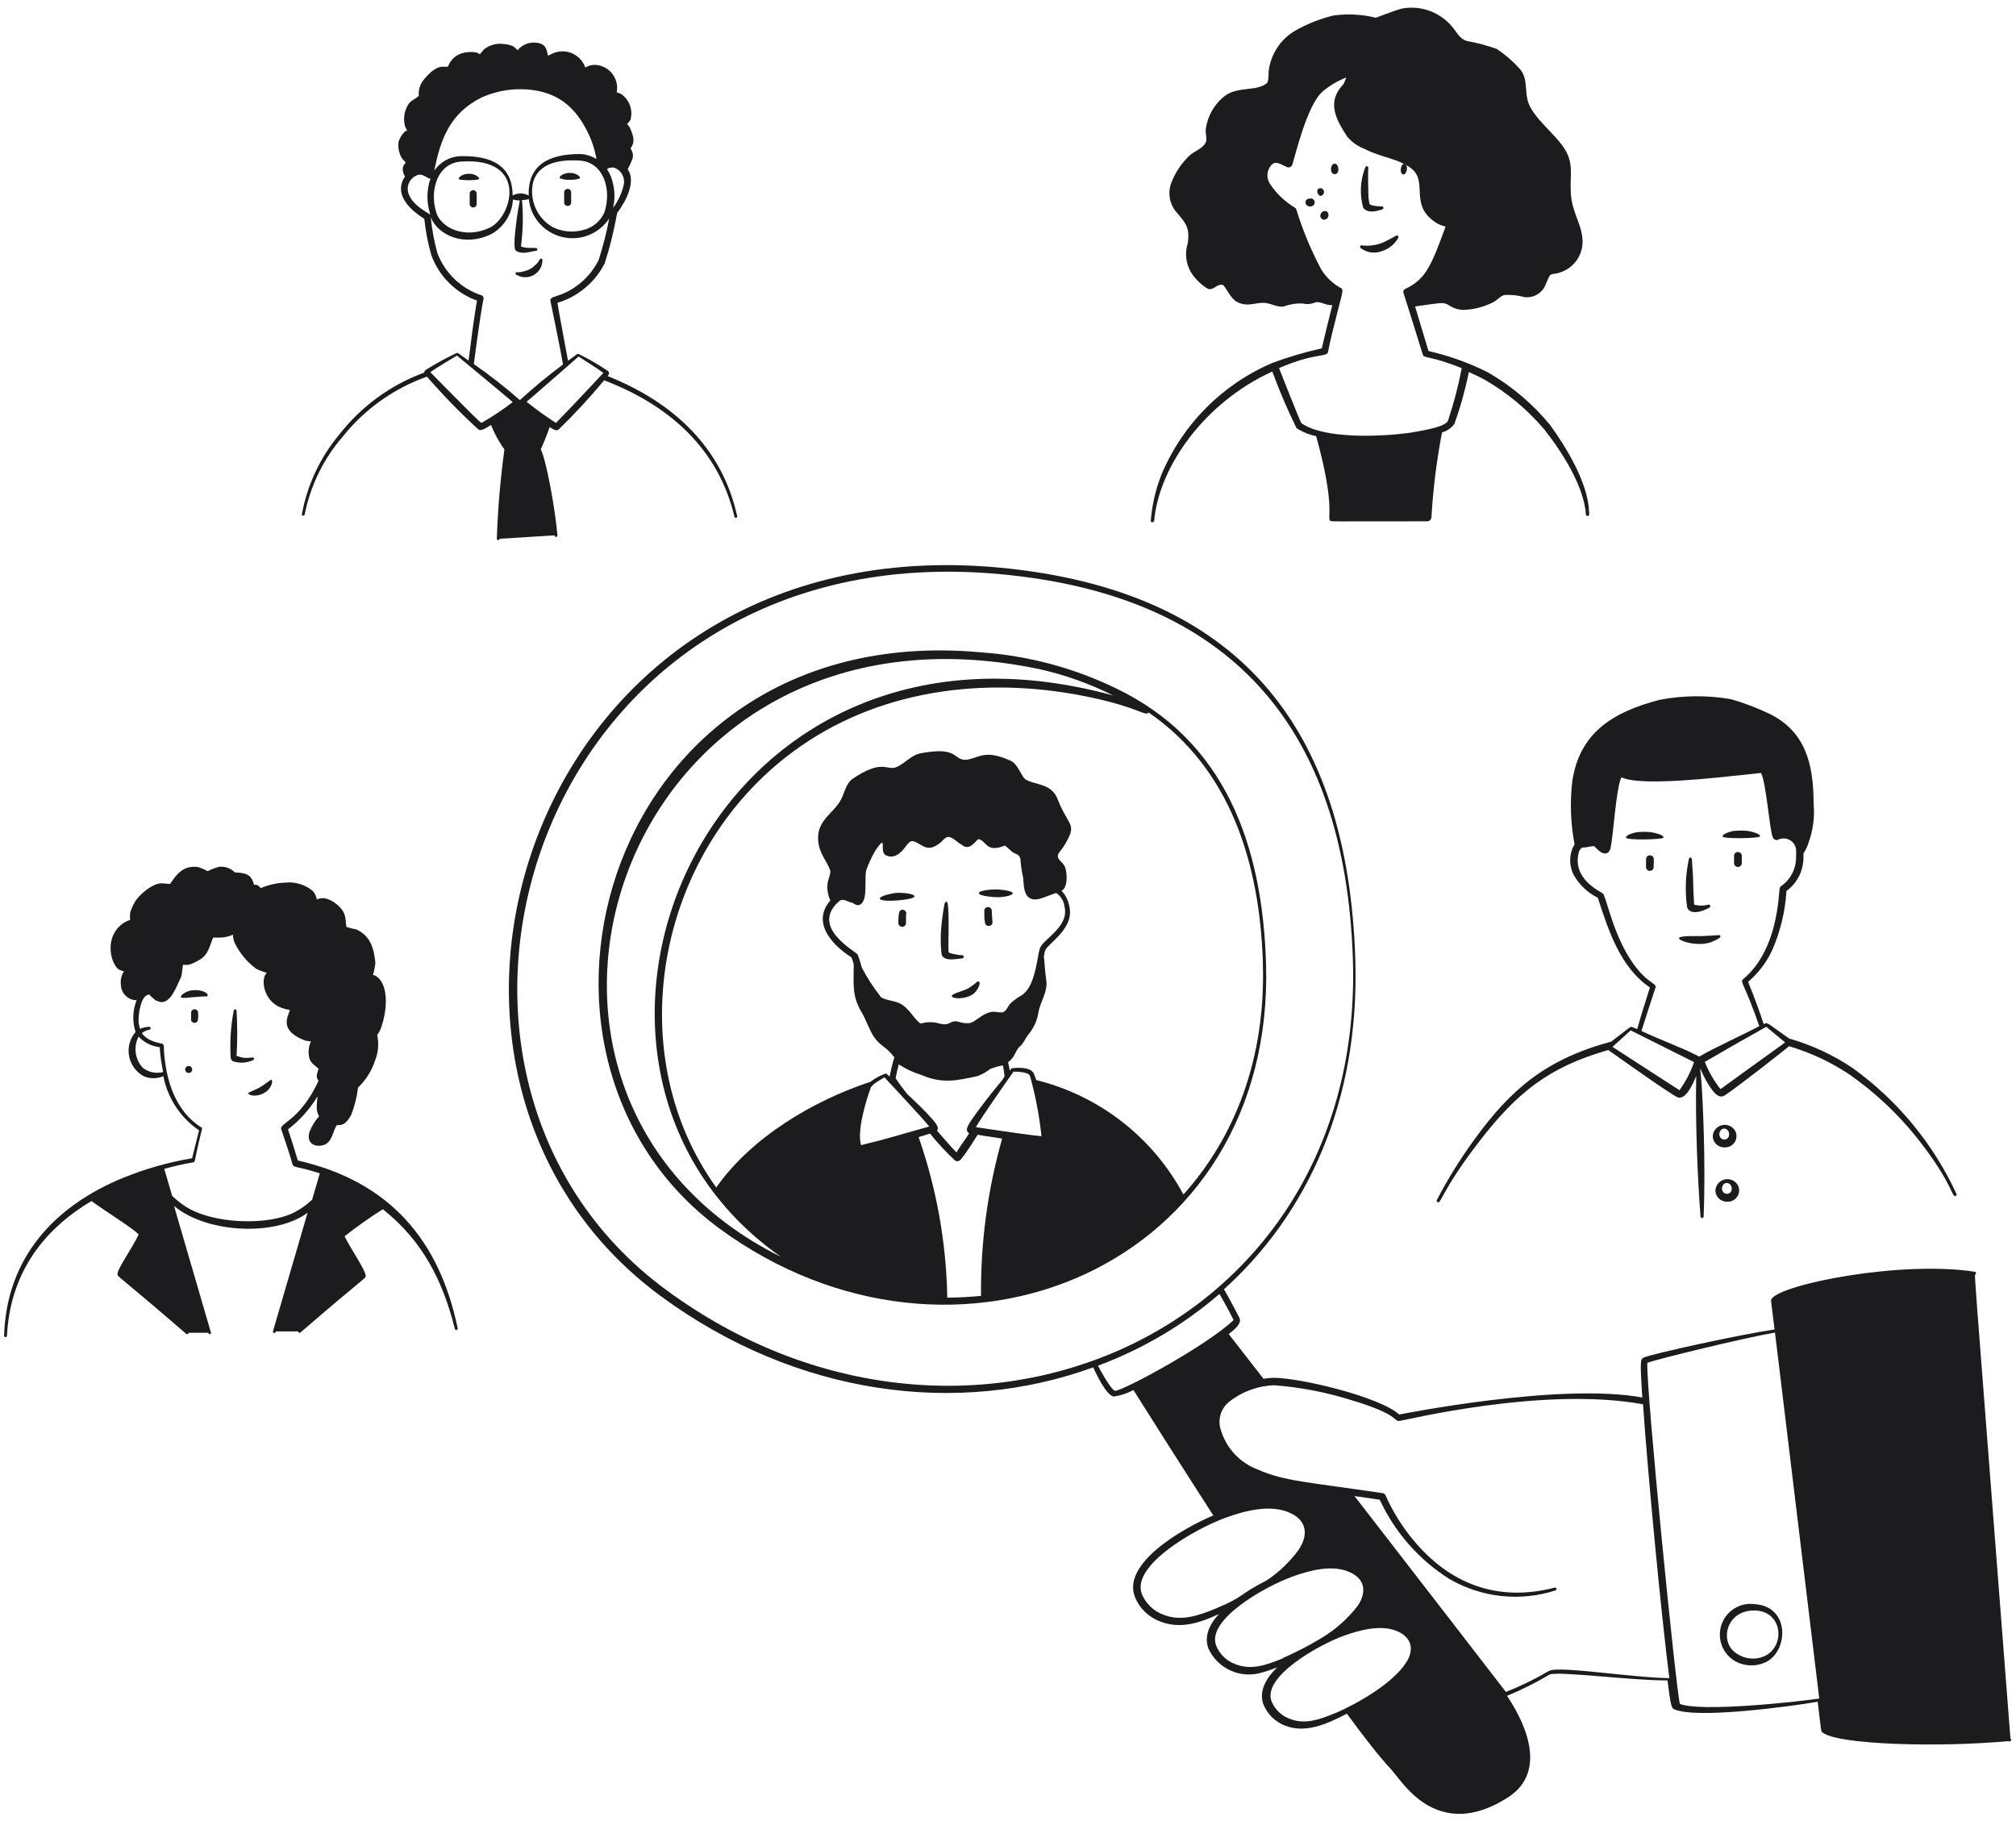 <svg fill="none" height="112" viewBox="0 0 124 112" width="124" xmlns="http://www.w3.org/2000/svg"><g fill="#1c1c1e"><path d="m70.99 32.022c.305-3.321 3.094-7.274 7.267-9.171.435 1.184.932 2.345 1.488 3.478.368.24.778.407 1.209.494 1.216 4.394.65 4.986.865 5.2.059.065-.273.039 5.993.039.064-.009.123-.041.166-.09s.067-.111.068-.176c.102-1.746.319-3.483.65-5.2.303-.086.57-.269.76-.52.372-1.041.67-2.108.89-3.192.332.149.65.292.936.449 1.407.805 2.663 1.85 3.712 3.087 1.085 1.385 2.45 3.49 2.554 5.258 0 .045.163.091.189 0s0-.175 0-.24c-.071-1.736-1.378-3.9-2.392-5.298-1.075-1.308-2.379-2.409-3.848-3.25-1.155-.578-2.375-1.014-3.634-1.3l-.826-2.743c1.762-.24 1.69-.28 2.093-.071.246.169.534.267.832.286.641-.014 1.272-.17 1.846-.455.273-.13.468-.397.715-.462.42-.028.842.017 1.248.13.228.028.46-.009.669-.105.209-.096.387-.249.514-.441.149-.24.202-.52.39-.806.065-.098.377-.071.559-.149.445-.128.831-.407 1.092-.789s.381-.843.338-1.304c-.085-.982-.65-1.651-.715-2.788s.189-1.807-.37-2.717c-.559-.91-1.872-1.859-2.236-2.841-.26-.715 0-1.508-.546-2.112-.414-.459-.884-.865-1.397-1.209-.601-.216-1.218-.381-1.846-.494-.397-.117-.546-.422-.812-.76-.363-.48-.853-.85-1.414-1.068-.561-.218-1.172-.276-1.764-.167-.572.163-.923.319-1.612.566-.85-.211-1.733-.257-2.6-.137-.832.199-1.631.517-2.373.943-.445.263-.824.626-1.104 1.06s-.457.928-.514 1.442c0 .195 0 .65-.123.728-.618.494-1.716.195-2.502.722-.347.254-.637.578-.852.951s-.35.786-.396 1.214c0 .234.098.605 0 .754-.202.403-.715.513-1.053.858-.478.47-.847 1.041-1.079 1.671-.104.308-.124.638-.057.956s.22.612.44.851c.559.65.773.929.65 1.853-.095.294-.127.604-.094.91.032.307.129.603.283.871.266.418.624.769 1.046 1.027.351.117.552-.325.91-.24.169.045.435.799.877 1.04.715.384 1.228-.052 1.891.091.254.052.709.267 1.001.189.366-.134.754-.196 1.144-.182.255.065.525.044.767-.059.377-.098.65.208 1.066.156-.175.709-.487 1.95-.65 2.665-1.033.229-2.05.529-3.042.897-3.084 1.319-5.532 3.788-6.825 6.883-.353.903-.572 1.854-.65 2.821-.019.13.195.117.208 0zm10.699-10.4c.052-.286.137-.65.24-1.099.65-2.646.76-2.697.533-2.814-.488-.267-.898-.657-1.19-1.131-.629-1.176-1.143-2.41-1.534-3.686-.015-.052-.05-.097-.098-.123-.607-.366-1.127-.861-1.521-1.45-.115-.17-.171-.372-.162-.577.009-.205.084-.401.214-.56.273-.338.572-.091.988.098.032.012.067.018.101.016.035-.002.068-.01.1-.026.031-.015.059-.037.081-.063s.039-.057.05-.09c.175-.533.903-3.673 1.865-4.492.432-.365.922-.655 1.45-.858-.033.085-.123.319-.163.397-1.008 1.046-.572 2.041.228 3.25.292.339.666.598 1.085.754.91.494 2.112.592 2.873 1.209 1.001.819-.13 2.184 1.397 3.25.205.15.44.255.689.305-.916 2.535-1.261 3.25-2.477 3.835-.049.02-.088.059-.108.107-.021.049-.021.103-.002.153.098.273 1.183 3.776 1.183 3.776.078.26.403.039 2.398.839-.213 1.101-.497 2.186-.852 3.25-.221.422-1.95.65-2.412.735-1.716.228-5.2.39-6.604-.605-.169-.325-1.228-3.029-1.371-3.386 2.288-.975 2.951-.65 3.016-.995z"/><path d="m83.842 12.755c.228.37.76.267 1.17.123.012-.002.024-.005.034-.012.011-.006.02-.014.027-.024.007-.01.013-.021.015-.033.003-.012.004-.024.002-.036 0-.13-.13-.039-.592-.123-.045 0-.292-.071-.254-.104-.053-.195-.079-.396-.078-.598 0-.039-.039-1.573 0-1.612.003-.024-.003-.048-.016-.068-.014-.02-.034-.034-.058-.04-.023-.006-.048-.003-.069.009-.021.011-.037.03-.045.053-.311.785-.359 1.649-.137 2.463zm-3.289-.539c-.059-.005-.118.012-.165.049-.047.037-.078.09-.087.148-.009.059.004.119.038.168.034.049.084.084.142.097.033.018.07.027.107.027s.074-.009.107-.027c.061-.019.112-.061.142-.118.03-.057.036-.123.017-.184-.019-.061-.061-.112-.118-.142-.057-.03-.123-.036-.184-.017zm.682-.643c-.357 0-.202.474 0 .474.056-.009.107-.038.144-.082.037-.043.057-.099.057-.155 0-.057-.02-.112-.057-.155-.037-.043-.088-.072-.144-.082zm.39 1.45c-.03-.021-.065-.036-.101-.042-.036-.006-.074-.004-.109.005-.036.01-.068.028-.096.052-.028.024-.05.055-.064.088-.026.036-.042.079-.045.124-.004.045.005.089.025.13.02.04.051.074.088.098.038.024.081.037.126.038.056-.004.109-.024.153-.058.044-.034.078-.08.097-.132.019-.052.021-.109.008-.163s-.042-.103-.082-.141zm.468-2.958c-.28 0-.319.65 0 .65s.292-.637 0-.65zm4.245.663c.195 0 .338-.65 0-.65-.195.039-.286.65 0 .65zm-2.626 4.543c.184.137.401.224.628.254.228.03.459.001.672-.085.421-.132.774-.42.988-.806.011-.018.016-.04.014-.061-.002-.021-.011-.041-.026-.057-.015-.015-.034-.026-.056-.029-.021-.003-.043.001-.062.011-.182.111-.449.24-.513.273-.306.179-.648.29-1.001.325-.186.023-.373.023-.559 0-.011-.005-.024-.009-.037-.009-.013-.001-.025.001-.038.005-.012.004-.023.011-.033.019-.01.009-.017.019-.023.03-.005.011-.009.024-.009.037s.001.026.005.038c.004.012.011.023.019.033.009.009.019.017.03.023zm-54.392-3.361c0-.057-.023-.111-.063-.152-.04-.04-.095-.063-.152-.063s-.111.023-.152.063c-.04.04-.063.095-.063.152v.65c.004.057.031.11.074.147.043.037.1.056.157.051.057-.004.11-.031.147-.074.037-.043.056-.1.051-.156.006-.078-.006-.539 0-.618zm5.382-.065v.592c-.004.057.014.113.051.156.037.043.09.07.147.074.057.004.113-.014.156-.051s.07-.09.074-.147v-.65c-.003-.057-.029-.11-.072-.148-.043-.038-.099-.057-.155-.054-.057.004-.11.029-.148.072-.038.043-.057.099-.054.155zm-2.932 5.057c.162.097.346.148.535.149s.373-.049.536-.144c.163-.095.297-.232.389-.396.092-.164.138-.35.133-.539-.005-.019-.017-.036-.033-.048-.016-.012-.035-.019-.055-.019-.02 0-.039.007-.055.019-.016.012-.027.029-.033.048-.063.126-.151.236-.26.325-.175.187-.401.318-.65.377-.141.044-.288.071-.435.078-.01-.007-.021-.013-.034-.015-.012-.003-.025-.002-.037.001-.012.003-.024.009-.033.017-.01.008-.018.018-.023.029-.005.011-.008.024-.008.036 0 .013.003.025.008.036.005.011.013.021.023.029.01.008.021.014.033.017z"/><path d="m34.117 32.938c0 .022.009.044.025.06.016.016.037.025.06.025s.044-.009.06-.025c.016-.016.025-.037.025-.06-.13-1.625-.709-4.745-1.027-5.298.143-.305.416-.975.546-1.371.189.117.39.26.546.156.99-.961 1.927-1.974 2.808-3.035 4.011 1.534 7.027 4.212 8.014 8.392.005.022.019.042.038.054.019.012.043.016.066.011s.042-.019.054-.038c.012-.019.016-.043.011-.066-.936-4.212-3.9-6.987-7.969-8.613.078-.104.156-.202 0-.325-.571-.386-1.168-.732-1.788-1.034-.065-.039-.065 0-.65.416-.123-.682-.572-3.049-.65-3.562.625-.188 1.205-.502 1.706-.92.5-.419.911-.935 1.206-1.517.322-1.011.576-2.042.76-3.087.566-.748 1.17-1.95.65-2.691.1-.18.187-.367.26-.559.042-.087.063-.183.063-.28 0-.097-.022-.192-.063-.28-.023-.057-.051-.111-.085-.163.286-.384.189-.728 0-1.177-.042-.123-.116-.233-.214-.319.081-.077.15-.165.208-.26.082-.288.072-.594-.027-.877-.099-.283-.282-.528-.526-.702-.091-.051-.19-.088-.292-.111.037-.191.035-.387-.006-.576-.041-.19-.121-.369-.234-.527-.113-.158-.258-.291-.424-.39-.166-.1-.352-.165-.544-.19-.251-.034-.507.021-.722.156-.071-.206-.186-.393-.338-.549-.152-.156-.336-.277-.539-.354-.203-.077-.421-.108-.638-.091-.217.017-.427.081-.617.188l-.163.078c-.071-.247-.065-.533-.37-.709-.257-.107-.541-.129-.812-.062s-.512.218-.69.433c-.195-.169-.221-.332-.929-.39-.391-.038-.783.07-1.099.305-.085.071-.24.286-.299.332-.06-.043-.126-.078-.195-.104-.309-.061-.629-.043-.929.052-.19.062-.364.167-.507.306-.143.14-.252.311-.318.5-.26.085-.605-.254-1.488.799-.171.205-.28.456-.312.722-.006.095-.006.191 0 .286-.189.175-.416.254-.592.442-.141.2-.237.427-.283.667-.046.24-.04.487.017.724 0 .065.195.325.104.332s0-.033 0-.059c-.235.187-.407.441-.494.728-.042.34.026.684.195.982.059.091.169.169.254.299-.057.045-.104.102-.137.167s-.05.137-.052.21c-.001.167.049.33.143.468-.689.988.137 1.95 1.183 2.6.078.759.224 1.51.435 2.243.236.642.609 1.224 1.094 1.706s1.07.851 1.714 1.082c-.175.936-.403 2.749-.52 3.692-.689-.487-.65-.5-.748-.462-.656.309-1.292.658-1.905 1.046-.042.039-.068.092-.071.149-2.073.761-3.891 2.09-5.245 3.835-1.172 1.409-1.96 3.098-2.288 4.901.005.019.017.036.033.048.016.012.035.019.055.019.02 0 .039-.006.055-.019.016-.012.027-.029.033-.048.348-1.764 1.147-3.408 2.321-4.771 1.352-1.7 3.153-2.986 5.2-3.712.993 1.142 2.05 2.227 3.166 3.25.169.111.422-.065.773-.28.214.534.491 1.04.826 1.508-.249 1.822-.405 3.655-.468 5.492 0 .022.009.044.025.06.016.016.037.025.06.025s.044-.009.06-.025c.016-.016.025-.037.025-.06 4.479-.273 3.146-.202 3.393-.202zm1.469-11.011c.247.156 1.3.826 1.528 1.008-.059.071-2.6 2.769-2.918 3.075-.626-.4-1.229-.834-1.807-1.3.117-.085 3.055-2.652 3.198-2.782zm2.776-10.55c-.117.508-.338.986-.65 1.404.147-.65.095-1.33-.149-1.95-.24-.572-.319-.344-.085-.513.163 0 .208-.039.319 0 .206.079.377.23.48.424s.134.42.085.635zm-5.85.65c-.149-.086-.319-.132-.491-.132-.172 0-.342.045-.491.132 0-1.839-1.3-2.45-3.139-2.424-.332 0-.658.083-.951.239-.292.156-.542.382-.726.658.384-2.021 1.02-3.555 2.88-4.491 1.117-.51 2.366-.651 3.568-.403 1.528.332 2.425 1.3 3.087 2.736.17.38.3.776.39 1.183.033.137.033.182.045.254-.309-.191-.664-.297-1.027-.305-1.891 0-3.192.663-3.139 2.535zm-2.418 1.989c-1.502.702-2.951 0-3.25-.916-.462-1.456.104-3.094 1.547-3.165 4.134-.26 3.127 3.438 1.703 4.082zm2.697-2.808c.332-1.183 1.625-1.41 2.847-1.332 1.456.071 2.002 1.722 1.547 3.165-.121.282-.308.531-.546.726-.238.195-.519.329-.819.392-.624.16-1.286.086-1.859-.208-.46-.275-.821-.688-1.031-1.181-.21-.493-.259-1.04-.139-1.562zm-7.657.715c-.045-.12-.063-.248-.054-.376.009-.128.046-.252.108-.364s.147-.21.25-.286c.103-.076.221-.13.346-.156.338 0 .487.24.689.247-.242.719-.242 1.497 0 2.216-.104-.104-1.06-.52-1.339-1.28zm4.609 6.455c.009-.045.001-.091-.022-.13-.023-.039-.059-.069-.102-.084-.618-.203-1.183-.542-1.654-.992-.47-.45-.834-1-1.063-1.608-.198-.724-.335-1.463-.409-2.21.442 1.125 2.087 1.865 3.757 1.027.376-.216.691-.522.918-.891.227-.369.358-.789.382-1.221.137.041.28.061.422.059-.151.771-.257 1.55-.319 2.333-.013.186-.013.373 0 .559.004.078.036.152.091.208.409.267.995 0 1.222 0 .012 0 .023-.002.034-.007.011-.005.02-.011.028-.02.008-.009.014-.019.018-.03.004-.011.005-.023.004-.034 0-.149-.267-.052-.754-.111-.088-.009-.174-.033-.254-.071.127-.946.149-1.903.065-2.853.682 0 .254-.312.572.605.177.465.48.873.874 1.177.394.305.864.495 1.359.55.495.055.996-.027 1.447-.238.451-.211.836-.542 1.111-.957-.162.865-.379 1.718-.65 2.554-.279.561-.676 1.056-1.163 1.45-1.157.923-1.872.696-1.8 1.073.104.5.65 3.133.773 3.9-.921.684-1.806 1.415-2.652 2.191-.902-.792-1.848-1.532-2.834-2.216.013-.065.364-2.886.598-4.011zm-.059 7.592c-.111.065.059.221-1.8-1.645l-1.411-1.43c.228-.189 1.359-.865 1.631-1.027.156.123 3.308 2.743 3.432 2.86-.588.456-1.207.871-1.853 1.242z"/><path d="m28.988 10.695c-.494-.059-.812.214-.773.312s1.196.104 1.248 0-.247-.286-.474-.312zm5.96.364h.221c.168-.005.334-.033.494-.085.078-.123-.24-.305-.468-.332-.5-.065-.819.214-.773.312.167.069.346.104.526.104zm71.312 62.849c.117.003.234-.024.338-.079.104-.054.193-.135.258-.233s.104-.211.113-.328-.011-.235-.059-.342c-.073-.143-.19-.258-.333-.329-.144-.071-.306-.093-.463-.064-.158.029-.301.109-.41.226-.108.118-.175.267-.192.426-.003.098.015.195.052.286s.092.172.162.24c.071.068.155.12.246.154.092.034.19.048.288.041zm-.345-.839c.072-.52.715-.338.585.163-.021.057-.06.105-.11.14-.049.034-.109.053-.169.053-.061 0-.12-.018-.17-.053s-.088-.083-.11-.14c-.018-.052-.027-.107-.026-.163zm.182-2.502c.118.003.234-.024.338-.079.104-.054.193-.135.258-.233s.104-.211.114-.328c.009-.117-.011-.235-.06-.342-.072-.143-.189-.258-.333-.329-.143-.071-.306-.093-.463-.064-.157.029-.301.109-.409.226s-.176.267-.192.426c-.003.098.014.195.051.286s.092.172.163.24c.07.068.154.12.246.154.092.034.19.048.287.041zm-.344-.845c.071-.507.715-.344.585.169-.022.057-.06.105-.11.14s-.109.053-.17.053c-.06 0-.12-.018-.17-.053s-.088-.083-.109-.14c-.02-.054-.028-.112-.026-.169z"/><path d="m96.711 48.025c-.155 1.299-.109 2.615.137 3.9-.167.284-.26.606-.269.936-.009.33.066.656.217.949.34.608.857 1.097 1.482 1.404.65 2.002 1.378 4.277 3.204 5.519-.143.455-.65 2.041-.78 2.561l-.351-.143c-.078 0 0-.052-1.248.91-3.971 1.073-6.143 2.886-8.411 6.013-.864 1.184-1.638 2.431-2.314 3.731-.012.022-.014.049-.007.073.007.024.024.045.046.057.24.123.208-.65 2.529-3.679s4.316-4.641 7.976-5.675c.24.169 3.9 2.776 4.264 2.905.481.189.923-.767 1.144-1.3-.058 2.997.085 6.26.267 8.652.005.021.017.039.034.052s.038.02.06.02c.021 0 .042-.007.059-.02s.03-.032.035-.052c.137-3.192-.045-7.15-.136-8.339-.111-1.345-.202-.754.539.364.202.299.501.689.826.546s3.9-2.938 4.03-3.062c1.294.382 2.526.954 3.653 1.696 1.779 1.237 3.346 2.754 4.641 4.492 1.794 2.385 1.709 3.12 1.95 3.022.022-.01.041-.028.05-.051.01-.023.01-.049.002-.072-1.426-3.091-3.627-5.76-6.39-7.748-1.197-.805-2.513-1.417-3.9-1.813-1.534-1.073-1.3-1.001-1.566-.884-.215-.65-.559-1.625-.962-2.6.627-.536 1.133-1.202 1.482-1.95.504-1.152.801-2.385.877-3.64.326-.238.591-.55.773-.911s.276-.759.274-1.163c0-.37 0-.234.065-.338.102-.177.185-.364.247-.559.28-.769.387-1.59.312-2.405 0-2.438-.507-4.446-2.724-5.525-.762-.365-1.553-.665-2.366-.897-1.449-.25-2.93-.237-4.374.039-2.899.748-4.927 2.034-5.376 4.986zm6.591 19.026c-.123-.071-3.828-2.483-4.121-2.665l1.118-1.014 3.9 1.95c-.213.617-.515 1.2-.897 1.729zm5.337-3.9 1.163.962c-.286.195-3.861 2.788-3.978 2.873-.402-.512-.728-1.079-.968-1.683.045 0 1.95-1.137 3.048-1.736zm1.833-10.465c.008.357-.072.71-.234 1.028-.163.318-.402.59-.696.792-.104.091-.091.247-.117.52-.162 1.911-.734 3.985-2.216 5.2-.208.163.136.364 1.001 2.886-1.04.552-2.711 1.3-3.614 1.827-.098.059-.046.059-.169 0-.975-.513-2.21-.943-3.465-1.528.085-.292.689-2.139.865-2.671.104-.312-.683-.24-1.749-2.067-.955-1.638-1.3-3.575-1.495-3.724s-1.879-.897-1.482-2.502c.011-.066.037-.129.075-.184.038-.055.088-.101.146-.135.273 0 .5-.078.65-.085s.059 0 .319.228c.416.384.709.228.78-.156.175-.903.312-3.321.605-4.186.085-.234-.039-.045.793.065 2.015.26 6.344-.312 7.846-.455.325.566.533 3.614.734 3.978.025.056.068.1.124.125.055.025.117.029.175.011.107-.056.226-.086.347-.087s.241.025.35.078.203.131.277.227c.073.096.122.209.144.328.015.16.017.321.007.481z"/><path d="m107.38 51.093c-.201-.013-.403-.013-.604 0-.26 0-.871.195-.819.357s2.255.104 2.288 0c.091-.163-.546-.332-.865-.357zm-5.941.078c-.201-.016-.403-.016-.604 0-.26 0-.871.182-.819.351.052.169 2.255.111 2.294 0 .085-.156-.546-.325-.871-.351zm.28 1.631c-.009-.056-.038-.107-.082-.144-.043-.037-.098-.057-.155-.057s-.112.02-.156.057c-.043.037-.072.088-.082.144v.526c0 .062.025.122.069.166.044.044.103.069.165.069s.122-.025.166-.069c.044-.044.068-.103.068-.166.013-.13.013-.39.007-.526zm2.054 3.01c.175.474.916.28 1.384 0 .018-.013.031-.031.037-.052s.005-.043-.003-.064c-.009-.02-.023-.037-.042-.048s-.041-.015-.063-.012c-.289.081-.595.081-.884 0-.104-1.625 0-.982-.137-2.788 0-.098-.156-.182-.188 0-.209.974-.244 1.978-.104 2.964zm3.36-3.211c-.009-.056-.038-.107-.081-.144-.044-.037-.099-.057-.156-.057s-.112.02-.155.057c-.044.037-.073.088-.082.144v.52c.009.056.038.107.082.144.043.037.098.057.155.057s.112-.02.156-.057c.043-.037.072-.088.081-.144.007-.065 0-.435 0-.52zm-2.515 4.973c-.247 0-1.3-.039-1.346.123-.045.163 1.06.526 1.898.273.117-.039.65-.24.65-.377s-.052-.059-1.202-.019zm-48.373-2.438c0-.189-.78-.24-1.085-.221s-1.06.195-1.046.351c.026.267 2.119.085 2.132-.13zm-.806.826c-.104.045-.182.085-.182.806 0 .062.025.122.069.165.044.044.103.069.166.069s.122-.025.166-.069c.044-.044.069-.103.069-.165v-.494c.017-.041.021-.086.014-.13-.008-.044-.028-.084-.058-.117s-.069-.056-.112-.068c-.043-.012-.088-.011-.13.002zm3.77 2.977c.021-.005.039-.018.052-.035s.02-.038.02-.059-.007-.042-.02-.059c-.013-.017-.032-.029-.052-.035-.195 0-.455-.052-.65-.098-.071-.02-.14-.044-.208-.071-.052-.182.059-2.438-.065-3.01 0-.13-.163-.208-.208.104s-.104.552-.156 1.105c-.08.647-.08 1.302 0 1.95.182.409.832.254 1.287.208zm2.229-3.757c.208 0 .858-.091.852-.247s-.799-.234-1.034-.234-1.053.052-1.046.234.969.254 1.228.247zm-.435.877c.006-.034.004-.068-.005-.101s-.025-.063-.047-.089c-.022-.026-.049-.047-.08-.061-.031-.014-.064-.022-.098-.022-.034 0-.068.007-.099.022-.031.014-.058.035-.08.061-.022.026-.038.057-.047.089s-.011.067-.005.101c0 .286 0 .494.039.65-.001.033.005.067.017.098s.032.059.056.082c.024.023.053.04.085.051s.065.015.098.011c.033-.003.065-.014.094-.03s.054-.039.073-.067c.019-.027.033-.058.039-.091s.006-.067-.002-.099c-.013-.123-.019-.312-.039-.605zm-2.457 5.2c0 .189.871.221 1.339-.143.234-.182.462-.65.338-.728s-.065 0-.598.357c-.377.234-1.092.351-1.079.513zm-40.228 10.114c-.169-.585-.409-1.333-.605-1.911.728-.559 1.345-1.249 1.82-2.034-.098.839-.045.943.091 1.228-.246.276-.442.593-.579.936-.202.566.149.982.786.852s.65-.988.897-1.248c.305 0 .513 0 .865-.605.216-.547.36-1.119.429-1.703.487-.463.85-1.042 1.053-1.683.198-.491.241-1.031.123-1.547.117-.158.207-.333.267-.52.292-.858.449-2.191-.091-2.886-.098-.117-.292-.299-.435-.28.074-.246.125-.498.149-.754-.085-.929-.338-1.703-1.202-2.067-.059 0-.409-.085-.572-.137-.104-.397.078-.852-.618-1.411-.208-.176-.455-.299-.722-.357-.166-.018-.334.007-.487.071-.033-.183-.111-.355-.228-.5-.233-.201-.505-.352-.799-.444s-.604-.122-.91-.089c-.526.019-1.044.136-1.528.344-.025-.06-.066-.111-.119-.148-.053-.037-.115-.058-.18-.06-.137 0-.098 0-.13-.117-.202-.65-.709-.605-1.151-.65-.126-.128-.279-.224-.448-.283s-.349-.077-.527-.055c-.241.063-.474.152-.696.267-.184-.103-.378-.188-.579-.254-.858-.111-1.261.332-1.729 1.034-.449 0-.611-.143-1.144.163-.384.223-.718.521-.982.877-.14.228-.251.473-.332.728-.019.149-.019.3 0 .449-.385.124-.714.38-.929.722-.572.923-.143 2.151.286 2.353.083.039.17.067.26.085-.155.241-.221.528-.189.812.002.256.104.502.286.683.181.181.427.284.683.286-.246.623-.269 1.312-.065 1.95-.172.201-.297.438-.366.693s-.08.523-.033.783c.047.26.152.507.306.721.154.215.355.392.586.52.192.084.398.128.608.128.209 0 .416-.044.608-.128.264 1.358 1.054 2.556 2.197 3.334-.078.292-.37 1.469-.429 1.716-1.436.243-2.841.64-4.192 1.183-4.303 1.748-7.235 4.973-7.371 9.75.005.019.017.036.033.048.016.012.035.019.055.019.02 0 .039-.007.055-.019.016-.012.027-.029.033-.048.182-3.672 2.054-6.435 5.2-8.3.839.618 2.6 1.703 2.899 2.054-.319.728-1.3 2.093-1.3 2.425 0 .202-.11-.065 4.225 3.686.012.012.028.019.044.022s.034.001.049-.006.028-.018.037-.033c.009-.014.013-.031.012-.048h1.216c.052.156.202.071.169 0l-2.275-7.8c2.028 1.696 6.266 1.879 8.216.416l-2.132 7.3c0 .098.123.182.175 0h1.378c-.001.017.004.034.012.048.009.015.022.026.037.033s.033.009.049.006.032-.011.044-.022c4.095-3.536 4.004-3.289 4.011-3.49 0-.325-.943-1.69-1.3-2.425.755-.594 1.541-1.15 2.353-1.664 2.463 1.95 3.705 4.439 4.433 7.364.006.022.021.042.041.053.02.012.044.015.067.009.022-.006.042-.021.053-.041.012-.02.015-.044.009-.066-1.118-5.388-4.16-9.028-9.835-10.316zm-9.535-5.7c-.235-.254-.387-.575-.433-.918-.047-.343.014-.692.173-1.0.341.366.803.597 1.3.65.033.514.104 1.024.214 1.528-.215.056-.44.062-.658.017s-.422-.14-.597-.277zm9.412 8.84c-1.56.89-5.2.812-6.903-.39-.248-.173-.482-.364-.702-.572l-.487-1.664c.592-.163 1.196-.299 1.788-.403.104 0 .059 0 .299-1.066s.28-1.02.202-1.073c-1.586-.988-2.191-2.873-2.308-4.739 0-.319 0-.37-.117-.416-.117-.045-.877-.117-1.242-.65.139-.108.301-.182.474-.214.019-.005.036-.017.048-.033.012-.016.019-.035.019-.055 0-.02-.007-.039-.019-.055-.012-.016-.029-.027-.048-.033-.202.002-.401.046-.585.13-.087-.261-.114-.539-.078-.812.039-.429.202-1.3.65-1.3.094.112.201.212.319.299.014.022.034.04.056.054s.048.022.074.024c.793.409 1.163-.767 1.501-1.45.065-.137.071-.546.123-.76.24 0 .325.098 1.027-.312.552-.319.605-.877.826-1.359h.481c.253-.016.502-.075.735-.175.002.196.049.39.137.566.308.605.754 1.13 1.3 1.534.209.1.426.18.65.24-.403.332-.234 1.729.884 2.151.171.06.347.106.526.137-.065.351-.748 1.235.936 1.879.118.025.237.042.357.052-.033.091-.085.234-.091.273-.062.25-.062.511 0 .76.098.338.384.468.566.65-.091.325-.195.481 0 .741-1.163 2.49-2.438 2.6-2.295 2.983.221.65.513 1.508.696 2.158.059.221.214.078 1.677.552l-.474 1.619c-.299.286-.636.531-1.001.728z"/><path d="m11.814 60.907c-.416.052-.735.325-.689.422s.65 0 .735 0c.852-.078.89 0 .916-.117s-.338-.377-.962-.305zm.37 1.359c-.005-.057-.033-.109-.077-.146s-.101-.054-.157-.049c-.057.005-.109.033-.146.077-.037.044-.054.101-.049.157v.442c.012.05.042.094.084.124.042.03.093.044.144.039s.099-.028.135-.065c.036-.037.057-.086.06-.137.019-.137.019-.299.006-.442zm3.438 2.834c-.039-.137-.195 0-.65-.045-.144-.026-.285-.065-.422-.117.055-.924.055-1.851 0-2.776 0-.091-.143-.143-.175 0-.179.935-.242 1.889-.189 2.841 0 .123.065.247.182.28.402.123.836.091 1.216-.091.015-.009.027-.023.034-.039.007-.016.009-.035.005-.052zm1.053 1.3s-.481.344-.494.351l-.169.111c-.182.111-.741.332-.741.364 0 .169.65.299 1.17-.143.208-.169.397-.611.234-.682zm-5.07-.839c-.057 0-.111.023-.152.063-.04.04-.063.095-.063.152s.023.111.063.152c.04.04.095.063.152.063s.112-.023.152-.063c.04-.04.063-.095.063-.152s-.023-.112-.063-.152-.095-.063-.152-.063zm96.324 33.098c-.42-.057-.846.029-1.211.243-.365.214-.648.545-.803.939-.155.394-.173.828-.052 1.234s.375.759.72 1.003c.31.208.67.327 1.042.345s.742-.065 1.071-.241c1.293-.721 1.404-3.373-.767-3.523zm.604 3.198c-.274.122-.575.171-.875.144-.299-.028-.586-.131-.834-.3-1.118-.702-.65-2.678 1.092-2.652s1.924 2.204.617 2.808z"/><path d="m123.658 106.921c-2.529-32.74-2.204-28.008-2.119-28.6.002-.012.001-.024-.002-.036-.003-.012-.008-.023-.015-.033-.008-.01-.017-.018-.027-.024-.011-.006-.022-.01-.034-.012-4.55-.702-11.882.76-12.493 1.664-.059.085-.052 0 .182 1.885-2.158.319-7.43 1.476-8.034 1.722-.228.091-.247.182-.104 2.463-5.09-.936-14.879 1.04-14.95 1.046-1.209-1.092-6.071-2.249-7.696-2.256-.218.002-.435.022-.65.059l-2.139-2.749c.299-.24.852-.65.65-1.014s-.552-1.085-.943-1.742c5.122-4.615 8.346-11.55 8.079-20.247-.442-14.424-7.267-22.718-21.794-24.128-29.192-2.788-39.553 31.096-20.917 44.804 8.352 6.13 18.259 7.404 26.585 4.375.228.474.793 1.677 1.248 1.794.431-.056.848-.193 1.228-.403.149.24 3.094 4.901 4.914 7.715-2.009.852-5.636 2.99-4.816 5.024.138.34.345.648.608.904.263.256.576.455.919.585 1.235.494 2.412.117 3.64-.449-.65.689-.91 1.436-.65 2.125.279.608.771 1.092 1.383 1.361.612.27 1.301.306 1.938.102 1.04-.293 1.027-.455.709-.104-.611.65-.897 1.391-.65 2.067.117.293.293.56.517.783s.49.399.783.517c1.248.5 2.535-.039 3.835-.722 1.04 1.411 1.95 2.6 2.717 3.419.481.533 1.469 2.139 3.172 2.6 1.053.299 2.379.182 4.03-.877 2.197-1.417 1.391-4.069-.071-6.24.899-.366 1.768-.801 2.6-1.3.462-.247 5.089.37 7.273.351.163 1.241.215 1.683.384 1.761 1.3.65 7.338-.182 8.853-.448.227 1.846.201 1.787.266 1.859.579.565 3.803.702 4.615.734 2.29.081 4.582.024 6.864-.169.023.015.05.02.076.014.026-.005.049-.021.064-.043.015-.023.02-.05.014-.076-.005-.026-.021-.049-.043-.064zm-82.687-27.592c-18.233-13.403-8.138-46.728 20.599-44.011 13.962 1.3 21.177 9.208 21.645 23.725.709 23.127-24.056 33.69-42.243 20.287zm27.625 6.214c-.28-.071-.929-1.3-1.066-1.547 2.735-1.014 5.266-2.509 7.475-4.413.357.611.682 1.222.871 1.605-1.605 1.534-6.604 4.251-7.28 4.355zm6.253 13.357c-1.144.474-2.197.845-3.308.403-.29-.108-.555-.275-.779-.49-.224-.215-.401-.473-.521-.758-.722-1.774 3.334-4.062 5.154-4.713 1.17-.429 2.659-.806 3.822-.351s1.3 1.385.65 2.34c-.537.73-1.196 1.362-1.95 1.865-1.742.884-1.319.969-3.068 1.703zm4.082 3.081c-1.034.429-1.982.767-2.977.358-.258-.098-.492-.247-.689-.44-.197-.192-.352-.423-.455-.678-.65-1.593 3.029-3.66 4.66-4.245 1.053-.39 2.405-.741 3.451-.325s1.163 1.254.592 2.106c-.633.821-1.419 1.512-2.314 2.035-.739.442-1.505.837-2.295 1.183zm3.192 3.38c-.975.403-1.879.728-2.828.338-.242-.093-.463-.234-.648-.415s-.332-.398-.431-.638c-.605-1.514 2.893-3.484 4.426-4.036.995-.364 2.281-.696 3.25-.306.969.39 1.118 1.177.566 1.996-.832 1.248-2.912 2.45-4.303 3.055zm13.162-2.6c-.851.501-1.74.936-2.659 1.3-.052-.071-5.09-6.597-9.315-12.051l1.554.228c.93 2.008 2.422 3.704 4.296 4.881.975.564 2.056.918 3.176 1.039s2.252.006 3.324-.337c.013-.002.024-.007.035-.014.011-.007.02-.016.026-.026.007-.011.011-.022.013-.035.002-.012.001-.025-.002-.037-.003-.012-.009-.024-.017-.034s-.018-.018-.029-.024c-.011-.006-.023-.009-.036-.01-.013-.001-.025.001-.037.005-3.497.903-6.455-.228-8.691-2.938-.691-.832-1.264-1.755-1.703-2.743-.014-.033-.037-.063-.065-.085-.028-.023-.062-.038-.098-.045-4.635-.689-6.077-.735-7.696-1.456-.558-.209-1.059-.549-1.459-.991-.4-.442-.689-.974-.842-1.55-.078-.3-.065-.616.036-.909.102-.293.288-.549.535-.736.789-.617 1.755-.966 2.756-.995 1.58.121 3.141.42 4.654.89 3.068.91 2.652 1.333 3.035 1.3.24 0 8.814-2.151 14.983-1.02.305 4.426 1.111 12.857 1.618 16.842-2.294-.026-6.786-.767-7.397-.449zm8.041 2.035c-.254-.995-2.087-19.409-2.002-20.982.728-.254 5.772-1.488 7.852-1.859l2.723 22.509c-1.469.221-7.28.839-8.573.332z"/><path d="m77.871 59.25c-.228-7.338-2.548-13.695-9.197-16.9-2.59-1.26-5.396-2.015-8.268-2.223-23.101-2.171-30.738 24.7-16.146 35.438 14.495 10.614 34.177 2.321 33.611-16.315zm-.195 0c.182 5.85-1.736 10.719-4.888 14.216-.931-1.741-2.218-3.268-3.777-4.48s-3.354-2.084-5.271-2.559l-.143-.384c-.169-.397-.91-.403-1.339-.344-.052 0-.065.045-.149.143-.137-.767-.169-.351.143-.748.208-.26.267-.566.494-.748s.325-.52.539-.76c.304-.375.506-.823.585-1.3.091-.65.605-1.3.481-2.009-.085-.539-.111-1.352-.149-1.404.078-.481.045-.449.429-.826.735-.702 1.411-1.411 1.111-2.438-.072-.309-.227-.592-.449-.819.377-.208.344-.949.254-1.333-.111-.5-.65-.559-.429-.988.304-.362.547-.77.722-1.209.143-.546-.098-.65-.52-1.502-.305-.598-.292-.897-.728-1.222s-1.04-.338-1.482-.579c-.292-.163-.462-.943-.949-1.17-1.462-.65-1.82-.273-2.515-.098-.877.221-.65-.513-1.95-.487-.34.016-.679.055-1.014.117-.689.111-1.111.748-1.638.89s-.845-.5-2.6.689c-.422.286-.52.936-.728 1.3-.487.903-1.631 1.3-1.359 2.756.137.689.52 1.008.709 1.599.045.163-.13.533-.156.735-.055.372.001.752.163 1.092-1.092 1.254-.104 2.6 1.3 3.503.055.138.101.279.137.422-.007.03-.007.061 0 .091 0 1.177-.117 1.865.507 2.899.214.344.474 1.099.748 1.488.39.572.735.566 1.242 1.248-.117.389-.212.784-.286 1.183-.175-.156-.208-.214-.286-.175-.321.12-.624.287-.897.494-3.536 1.17-7.332 3.425-9.483 6.5-6.019-8.359-3.666-21.002 5.2-27.144 5.252-3.64 11.823-4.303 17.966-2.97 2.951.65 3.179 1.144 3.432.903 5.044 3.471 6.838 9.308 7.027 15.425zm-9.21-16.477c-25.272-6.923-37.154 22.822-20.43 34.528-20.273-10.056-9.964-41.541 15.867-36.153 1.583.349 3.116.895 4.563 1.625zm-13.377 23.543c.049-.287.114-.572.195-.852.431.281.899.499 1.391.65 1.261.546 2.151.357 3.465.065.276-.106.535-.253.767-.435.252-.098.514-.172.78-.221.044.215.076.432.098.65 0 .065-.085.156-.149.267-.552.65-1.469 1.82-1.95 2.548-.149.24-.305.481-.156.65.024.025.052.045.085.059-.481.754-.65.91-.78 1.183-.292-.286-.936-1.034-1.202-1.345.091-.123.098-.247-.24-.65-.422-.494-1.111-1.151-1.586-1.593-.254-.313-.493-.638-.715-.975zm-3.484-10.881c.267-.234.5.045.839.091.071.055.15.099.234.13.28.078.442-.195.507-.494.098-.507 0-1.3.098-1.651.144-.395.32-.778.526-1.144.045-.085.364-.539.429-.539.169 0-.117.65.319.806s.799-.104 1.111-.52.39-.474.754-.273.539.357.897.28c.271-.087.512-.249.696-.468.202-.182.305-.273.65-.045.206.166.423.318.65.455.462.175.76-.481.897-.449.377.085.468.65 1.111.526.169 0 .364-.104.481-.137.156.104.338.305.5.422s.384.078.462.416c.019.33.062.658.13.982.091.221 0 .877.267 1.254.403.526 1.066.071 1.794-.156.137.086.254.201.341.337.088.136.144.29.166.45.234.865-.409 1.469-1.053 2.067-.494.462-.455.481-.592 1.216s-.332 1.768-.956 2.21c-.262.142-.504.316-.722.52-.195.234-.26.533-.533.546-.377 0-.559-.156-1.092.143s-.65.559-1.111.52-.52-.169-.786-.098-.286.24-.799.13c-.258-.083-.53-.112-.799-.085-.163 0-.364.111-.455.039-.409-.338-.65-.89-1.177-1.183-.351-.189-.897-.202-1.196-.397-.452-.573-.851-1.187-1.19-1.833-.064-.275-.151-.545-.26-.806-.156-.208-2.938-1.69-1.137-3.263zm12.473 14.45c-.566-.091.696.143-4.056-.559.37-.65 1.891-2.814 2.321-3.419.267 0 .929.033 1.008.26.34 1.217.577 2.461.709 3.718zm-6.91-.605c-4.55 1.3-2.801.773-4.205 1.151-.26-.858.28-2.671.592-3.523.085-.234.65-.526.845-.65.494.546 2.295 2.444 2.749 3.022zm-.65.65.689-.208c.474.592.992 1.148 1.547 1.664.175.085.299 0 .422-.175.26-.312.748-1.085.956-1.417l1.508.234c-.892 3.146-1.33 6.402-1.3 9.672-.65.065-1.378.104-2.074.111-.061-3.364-.655-6.696-1.762-9.873z"/></g></svg>